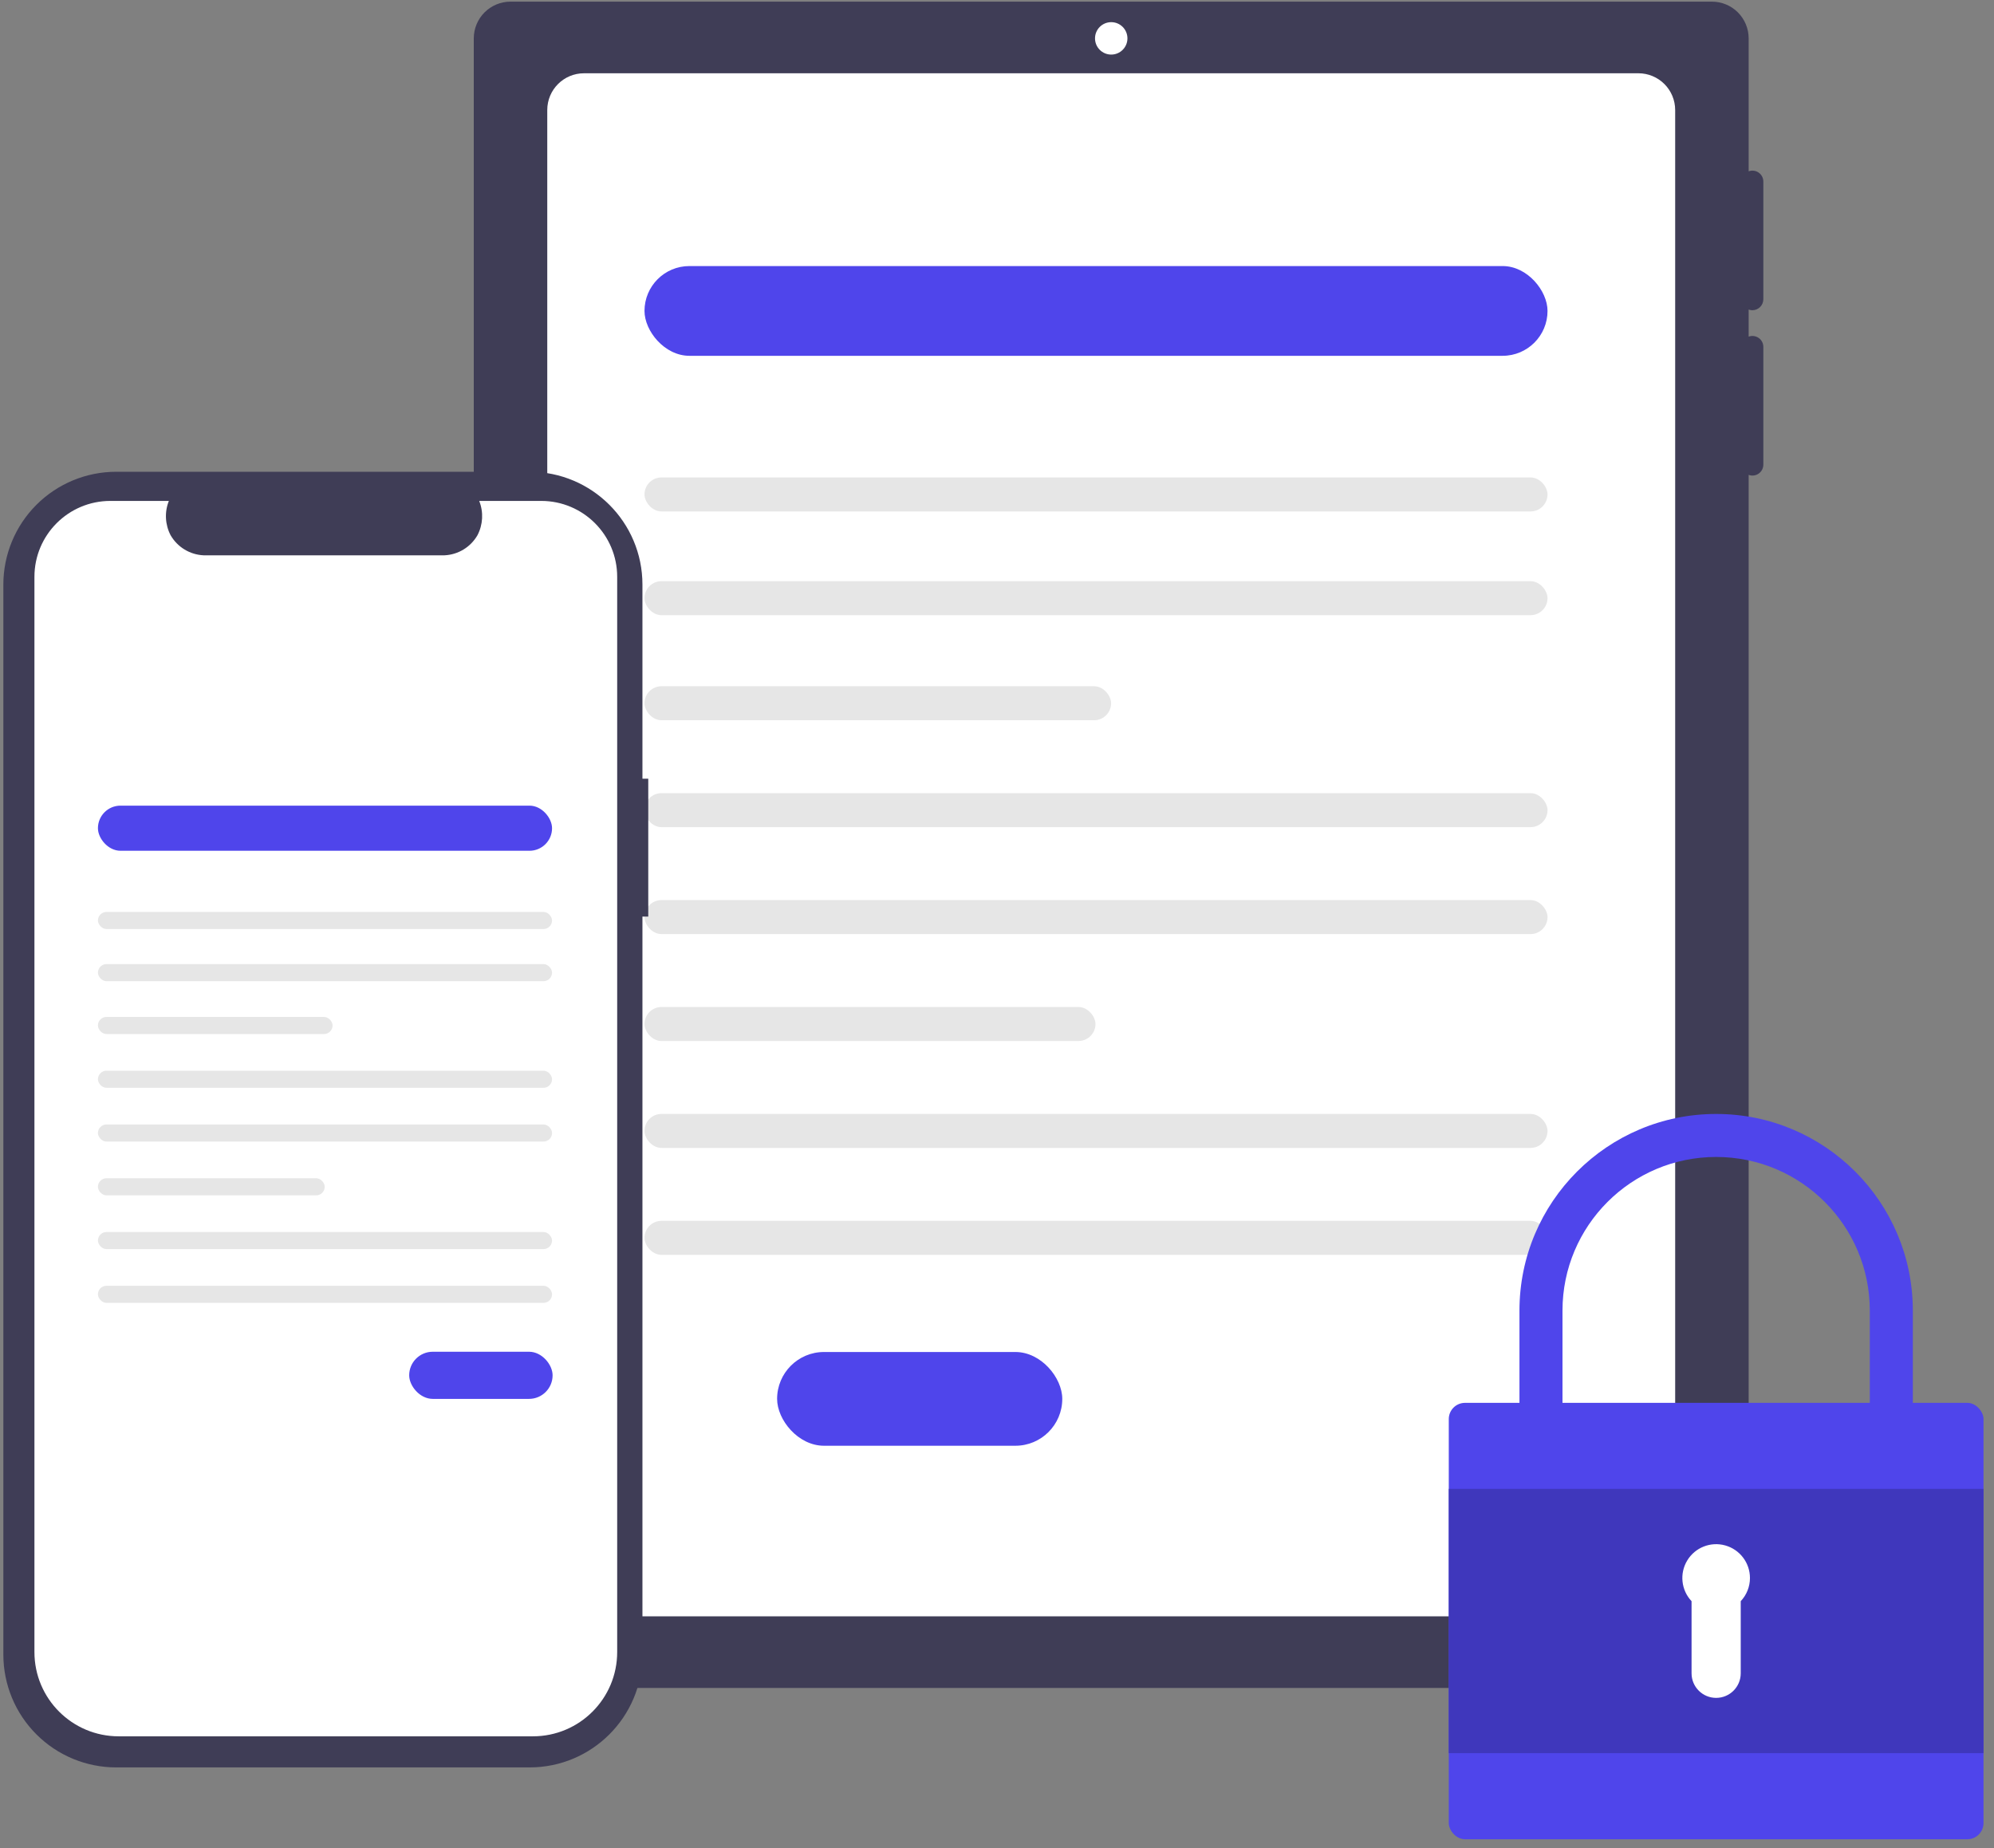 <?xml version="1.0" encoding="UTF-8"?>
<svg width="123px" height="114px" viewBox="0 0 123 114" version="1.1" xmlns="http://www.w3.org/2000/svg" xmlns:xlink="http://www.w3.org/1999/xlink">
    <rect x="0" y="0" width="123" height="114" fill="#808080" stroke="none"/>
    <title>Group 24</title>
    <g id="LANDING-MEMENTO" stroke="none" stroke-width="1" fill="none" fill-rule="evenodd">
        <g id="MEMENTO-LANDING-3.2" transform="translate(-200, -1095)" fill-rule="nonzero">
            <g id="Group-12" transform="translate(200, 932)">
                <g id="Group-24" transform="translate(0, 163)">
                    <g id="undraw_mobile_devices_k1ok" transform="translate(29, 0)">
                        <path d="M79.092,19.138 C79.272,19.138 79.445,19.066 79.573,18.939 C79.7,18.811 79.772,18.638 79.772,18.458 L79.772,11.206 C79.774,10.984 79.667,10.776 79.486,10.649 C79.305,10.521 79.073,10.491 78.866,10.568 L78.866,2.367 C78.866,1.766 78.627,1.19 78.202,0.765 C77.777,0.34 77.2,0.101 76.599,0.101 L2.492,0.101 C1.891,0.101 1.314,0.34 0.889,0.765 C0.464,1.19 0.225,1.766 0.225,2.367 L0.225,101.857 C0.225,103.109 1.24,104.123 2.492,104.123 L76.599,104.123 C77.851,104.123 78.866,103.109 78.866,101.857 L78.866,29.294 C79.073,29.371 79.305,29.341 79.486,29.213 C79.667,29.086 79.774,28.878 79.772,28.656 L79.772,21.404 C79.774,21.183 79.667,20.974 79.486,20.847 C79.305,20.72 79.073,20.689 78.866,20.766 L78.866,19.096 C78.938,19.123 79.015,19.137 79.092,19.138 L79.092,19.138 Z" id="Path" fill="#3F3D56"></path>
                        <path d="M72.067,4.52 C72.668,4.52 73.244,4.759 73.669,5.184 C74.094,5.609 74.333,6.186 74.333,6.787 L74.333,97.438 C74.333,98.69 73.318,99.704 72.067,99.704 L7.024,99.704 C5.773,99.704 4.758,98.69 4.758,97.438 L4.758,6.787 C4.758,5.535 5.773,4.52 7.024,4.52 L72.067,4.52" id="Path" fill="#FFFFFF"></path>
                        <circle id="Oval" fill="#FFFFFF" cx="39.546" cy="2.367" r="1"></circle>
                        <rect id="Rectangle" fill="#4F45EB" x="10.756" y="16.412" width="55.703" height="5.536" rx="2.768"></rect>
                        <rect id="Rectangle" fill="#E6E6E6" x="10.756" y="29.452" width="55.703" height="2.097" rx="1.048"></rect>
                        <rect id="Rectangle" fill="#E6E6E6" x="10.756" y="35.851" width="55.703" height="2.097" rx="1.048"></rect>
                        <rect id="Rectangle" fill="#E6E6E6" x="10.756" y="42.332" width="28.782" height="2.097" rx="1.048"></rect>
                        <rect id="Rectangle" fill="#E6E6E6" x="10.756" y="48.927" width="55.703" height="2.097" rx="1.048"></rect>
                        <rect id="Rectangle" fill="#E6E6E6" x="10.756" y="55.523" width="55.703" height="2.097" rx="1.048"></rect>
                        <rect id="Rectangle" fill="#E6E6E6" x="10.756" y="62.119" width="27.818" height="2.097" rx="1.048"></rect>
                        <rect id="Rectangle" fill="#E6E6E6" x="10.756" y="68.714" width="55.703" height="2.097" rx="1.048"></rect>
                        <rect id="Rectangle" fill="#E6E6E6" x="10.756" y="75.31" width="55.703" height="2.097" rx="1.048"></rect>
                        <rect id="Rectangle" fill="#4F45EB" x="18.936" y="83.4" width="17.59" height="5.783" rx="2.892"></rect>
                    </g>
                    <g id="undraw_mobile_devices_k1ok" transform="translate(0, 29)">
                        <path d="M39.988,19.034 L39.629,19.034 L39.629,7.062 C39.629,3.218 36.513,0.102 32.669,0.102 L7.166,0.102 C5.32,0.102 3.55,0.835 2.245,2.141 C0.94,3.446 0.207,5.216 0.207,7.062 L0.207,73.065 C0.207,74.911 0.94,76.681 2.245,77.986 C3.55,79.291 5.32,80.025 7.166,80.025 L32.669,80.025 C36.513,80.025 39.629,76.909 39.629,73.065 L39.629,27.542 L39.988,27.542 L39.988,19.034 Z" id="Path" fill="#3F3D56"></path>
                        <path d="M38.071,6.584 L38.071,72.91 C38.071,75.78 35.744,78.107 32.874,78.107 L7.321,78.107 C4.451,78.107 2.124,75.78 2.124,72.91 L2.124,6.584 C2.124,3.997 4.221,1.9 6.809,1.9 L10.416,1.9 C10.141,2.589 10.181,3.365 10.527,4.022 C10.949,4.751 11.713,5.215 12.555,5.255 L27.421,5.255 C28.263,5.215 29.026,4.751 29.449,4.022 C29.795,3.365 29.835,2.589 29.56,1.9 L33.386,1.9 C35.974,1.9 38.071,3.997 38.071,6.584 L38.071,6.584 Z" id="Path" fill="#FFFFFF"></path>
                        <rect id="Rectangle" fill="#4F45EB" x="6.041" y="20.697" width="28.012" height="2.784" rx="1.392"></rect>
                        <rect id="Rectangle" fill="#E6E6E6" x="6.041" y="27.254" width="28.012" height="1.054" rx="0.527"></rect>
                        <rect id="Rectangle" fill="#E6E6E6" x="6.041" y="30.472" width="28.012" height="1.054" rx="0.527"></rect>
                        <rect id="Rectangle" fill="#E6E6E6" x="6.041" y="33.731" width="14.474" height="1.054" rx="0.527"></rect>
                        <rect id="Rectangle" fill="#E6E6E6" x="6.041" y="37.048" width="28.012" height="1.054" rx="0.527"></rect>
                        <rect id="Rectangle" fill="#E6E6E6" x="6.041" y="40.365" width="28.012" height="1.054" rx="0.527"></rect>
                        <rect id="Rectangle" fill="#E6E6E6" x="6.041" y="43.682" width="13.989" height="1.054" rx="0.527"></rect>
                        <rect id="Rectangle" fill="#E6E6E6" x="6.041" y="46.999" width="28.012" height="1.054" rx="0.527"></rect>
                        <rect id="Rectangle" fill="#E6E6E6" x="6.041" y="50.315" width="28.012" height="1.054" rx="0.527"></rect>
                        <rect id="Rectangle" fill="#4F45EB" x="25.241" y="54.384" width="8.846" height="2.908" rx="1.454"></rect>
                    </g>
                    <g id="Group-20" transform="translate(89.368, 68.716)">
                        <g id="Group-19">
                            <path d="M7.014,12.132 C7.014,6.897 11.257,2.653 16.492,2.653 C21.728,2.653 25.971,6.897 25.971,12.132 L25.971,18.199 L28.625,18.199 L28.625,12.132 C28.625,5.432 23.193,-7.81597009e-14 16.492,-7.81597009e-14 C9.792,-7.81597009e-14 4.36,5.432 4.36,12.132 L4.36,18.199 L7.014,18.199 L7.014,12.132 Z" id="Path" fill="#4F45EB"></path>
                            <rect id="Rectangle" fill="#4F45EB" x="-4.97379915e-14" y="17.821" width="32.985" height="26.92" rx="1"></rect>
                            <rect id="Rectangle" fill="#3F37BC" x="-4.97379915e-14" y="23.128" width="32.985" height="16.302"></rect>
                        </g>
                        <path d="M18.578,28.627 C18.579,27.69 17.955,26.868 17.053,26.616 C16.151,26.364 15.192,26.744 14.708,27.546 C14.224,28.347 14.333,29.373 14.976,30.055 L14.976,34.504 C14.976,35.341 15.655,36.02 16.492,36.02 C17.33,36.02 18.009,35.341 18.009,34.504 L18.009,30.055 C18.374,29.669 18.578,29.158 18.578,28.627 L18.578,28.627 Z" id="Path" fill="#FFFFFF"></path>
                    </g>
                </g>
            </g>
        </g>
    </g>
</svg>